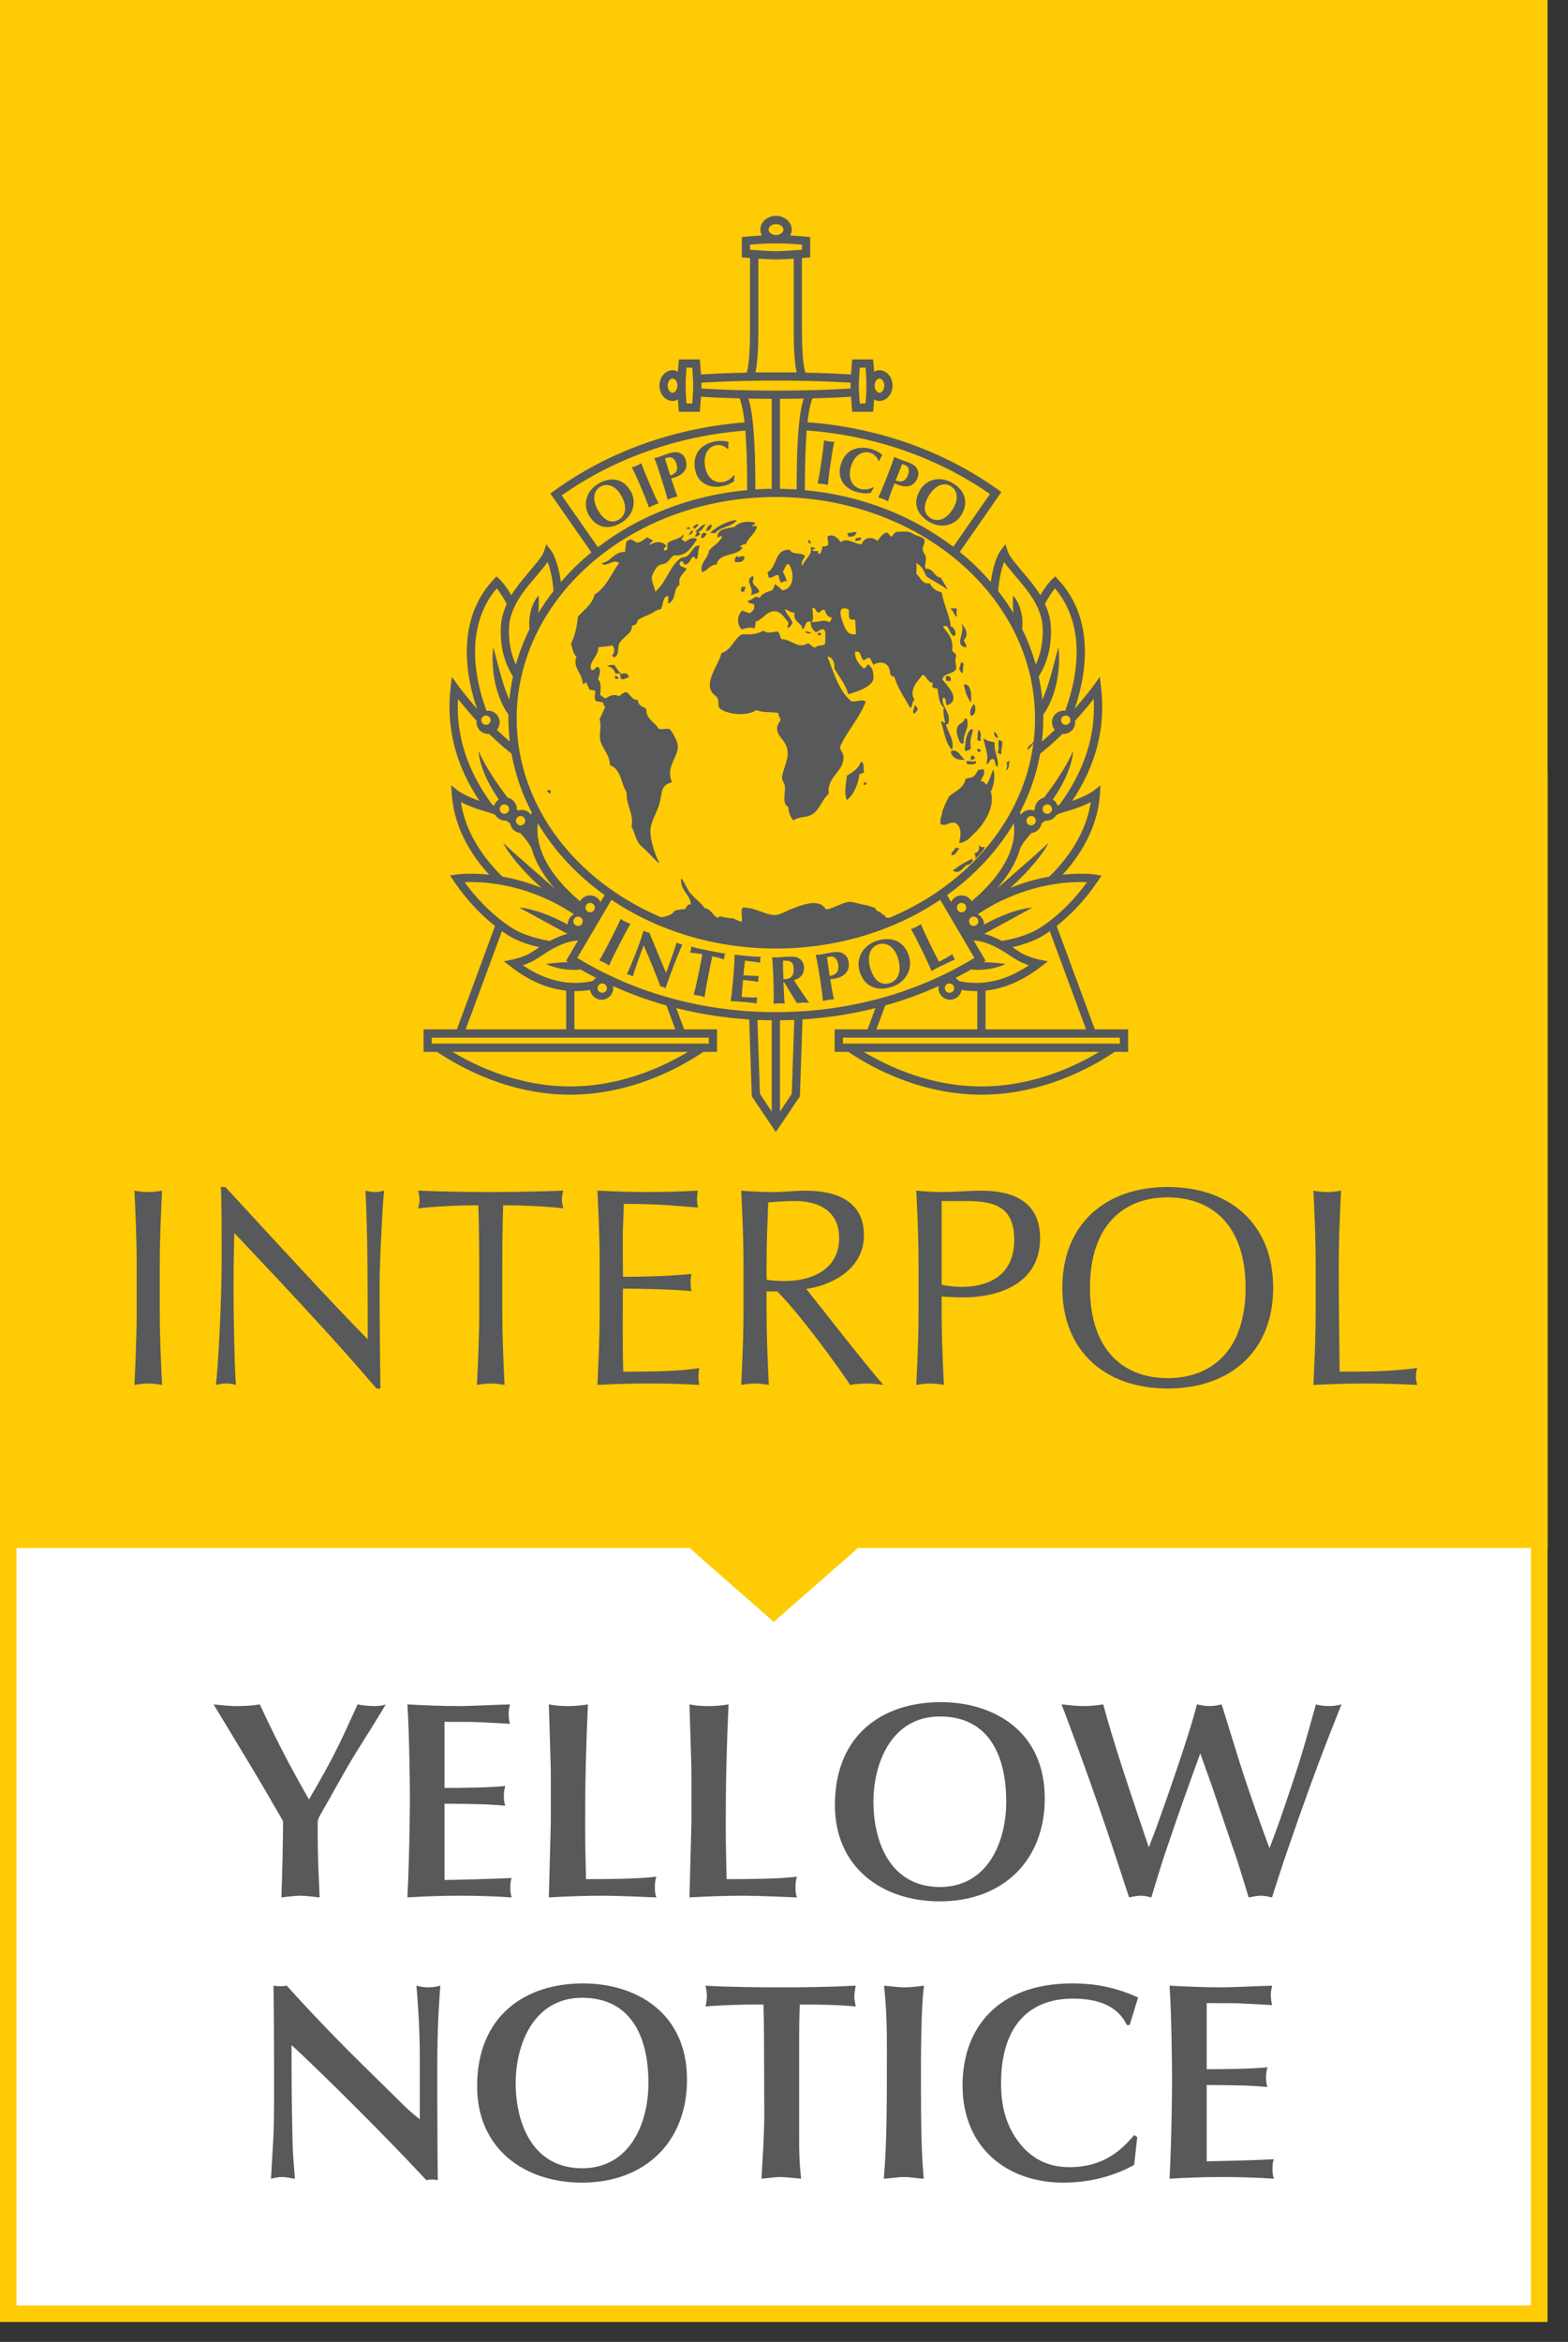 <?xml version="1.0" encoding="UTF-8" standalone="no"?>
<!DOCTYPE svg PUBLIC "-//W3C//DTD SVG 1.1//EN" "http://www.w3.org/Graphics/SVG/1.1/DTD/svg11.dtd">
<svg width="100%" height="100%" viewBox="0 0 73 109" version="1.1" xmlns="http://www.w3.org/2000/svg" xmlns:xlink="http://www.w3.org/1999/xlink" xml:space="preserve" xmlns:serif="http://www.serif.com/" style="fill-rule:evenodd;clip-rule:evenodd;stroke-linejoin:round;stroke-miterlimit:2;">
    <rect x="0" y="0" width="73" height="109" fill="#333333" stroke="none"/>
    <g transform="matrix(1,0,0,1,-109.773,0)">
        <g>
            <rect x="110.157" y="36.409" width="71.278" height="71.278" style="fill:white;"/>
            <path d="M110.157,36.409L109.773,36.409L109.773,108.073L181.821,108.073L181.821,36.025L109.773,36.025L109.773,36.409L110.157,36.409L110.157,36.793L181.434,36.793L181.434,36.409L181.05,36.409L181.05,107.686L181.434,107.686L181.434,107.302L110.157,107.302L110.157,107.686L110.54,107.686L110.54,36.409L110.157,36.409L110.157,36.793L110.157,36.409Z" style="fill:rgb(255,203,5);fill-rule:nonzero;"/>
            <g>
                <path d="M124.563,85.286C124.563,86.386 124.602,87.093 124.654,88.311C124.353,88.286 124.052,88.233 123.751,88.233C123.49,88.233 123.122,88.286 122.874,88.311C122.913,87.29 122.952,85.574 122.952,84.762L122.179,83.426C121.511,82.274 120.398,80.467 119.718,79.327C120.202,79.38 120.503,79.406 120.791,79.406C121.105,79.406 121.486,79.392 121.865,79.327C122.547,80.768 123.044,81.802 124.157,83.754C125.271,81.841 125.48,81.396 126.423,79.327C126.633,79.367 126.894,79.406 127.182,79.406C127.444,79.406 127.588,79.38 127.732,79.327C127.536,79.681 126.58,81.2 126.384,81.514C125.795,82.457 125.283,83.439 124.734,84.382C124.642,84.54 124.563,84.684 124.563,84.802L124.563,85.286Z" style="fill:rgb(88,89,91);fill-rule:nonzero;"/>
                <path d="M130.467,83.217C131.136,83.217 132.603,83.203 133.296,83.125C133.257,83.269 133.231,83.4 133.231,83.597C133.231,83.78 133.257,83.95 133.296,84.042C132.956,84.016 132.616,83.99 132.288,83.977C131.686,83.963 131.07,83.95 130.467,83.95L130.467,87.499C130.808,87.499 132.485,87.46 133.597,87.408C133.546,87.526 133.532,87.657 133.532,87.84C133.532,88.036 133.546,88.168 133.597,88.311C132.812,88.259 132.026,88.233 131.188,88.233C130.402,88.233 129.577,88.259 128.739,88.311C128.765,87.762 128.791,87.225 128.804,86.674C128.831,85.915 128.856,84.317 128.856,83.715C128.856,83.164 128.831,80.637 128.739,79.327C129.381,79.367 130.402,79.406 131.109,79.406C131.712,79.406 132.576,79.353 133.519,79.327C133.479,79.485 133.454,79.589 133.454,79.746C133.454,79.943 133.479,80.126 133.519,80.231L132.288,80.165C131.803,80.139 131.673,80.139 130.467,80.139L130.467,83.217Z" style="fill:rgb(88,89,91);fill-rule:nonzero;"/>
                <path d="M135.416,82.902C135.416,82.326 135.416,82.195 135.377,81.03C135.364,80.755 135.338,79.576 135.325,79.327C135.652,79.392 135.901,79.406 136.229,79.406C136.556,79.406 136.818,79.38 137.145,79.327C137.054,81.305 137.014,82.955 137.014,84.972C137.014,85.888 137.041,86.74 137.054,87.46L137.289,87.46C137.669,87.46 139.555,87.46 140.328,87.343C140.289,87.486 140.262,87.565 140.262,87.866C140.262,88.063 140.275,88.141 140.328,88.311C139.66,88.286 138.534,88.233 137.826,88.233C136.988,88.233 136.281,88.259 135.325,88.311C135.325,88.102 135.416,85.063 135.416,84.736L135.416,82.902Z" style="fill:rgb(88,89,91);fill-rule:nonzero;"/>
                <path d="M141.963,82.902C141.963,82.326 141.963,82.195 141.924,81.03C141.911,80.755 141.884,79.576 141.871,79.327C142.199,79.392 142.448,79.406 142.776,79.406C143.103,79.406 143.365,79.38 143.692,79.327C143.601,81.305 143.561,82.955 143.561,84.972C143.561,85.888 143.587,86.74 143.601,87.46L143.835,87.46C144.216,87.46 146.102,87.46 146.875,87.343C146.835,87.486 146.809,87.565 146.809,87.866C146.809,88.063 146.822,88.141 146.875,88.311C146.207,88.286 145.081,88.233 144.373,88.233C143.534,88.233 142.827,88.259 141.871,88.311C141.871,88.102 141.963,85.063 141.963,84.736L141.963,82.902Z" style="fill:rgb(88,89,91);fill-rule:nonzero;"/>
            </g>
            <g>
                <path d="M158.413,83.701C158.413,86.622 156.436,88.495 153.529,88.495C150.805,88.495 148.643,86.884 148.643,84.016C148.643,80.689 150.923,79.222 153.567,79.222C156.017,79.222 158.413,80.558 158.413,83.701ZM153.529,87.827C155.755,87.827 156.619,85.731 156.619,83.859C156.619,81.724 155.82,79.89 153.529,79.89C151.276,79.89 150.437,82.064 150.437,83.859C150.437,85.81 151.276,87.827 153.529,87.827Z" style="fill:rgb(88,89,91);fill-rule:nonzero;"/>
                <path d="M163.256,85.981L163.584,85.129C163.715,84.775 165.103,80.925 165.496,79.327C165.666,79.353 165.837,79.406 166.072,79.406C166.334,79.406 166.465,79.367 166.649,79.327C166.662,79.353 167.46,81.973 167.67,82.601C168.05,83.754 168.456,84.893 168.875,86.02C169.255,85.024 169.333,84.815 169.949,82.981C170.329,81.855 170.565,81.03 171.036,79.327C171.18,79.367 171.39,79.406 171.638,79.406C171.835,79.406 172.032,79.38 172.228,79.327C171.442,81.292 170.997,82.457 170.276,84.5C169.543,86.596 169.491,86.753 168.993,88.311C168.796,88.272 168.653,88.233 168.469,88.233C168.273,88.233 168.024,88.298 167.906,88.311C167.422,86.727 167.369,86.556 167.159,85.967C167.003,85.522 166.334,83.518 166.19,83.112C166.046,82.693 165.797,82.025 165.653,81.606L165.26,82.693C164.593,84.553 164.527,84.762 164.016,86.255C163.833,86.792 163.584,87.63 163.374,88.311C163.151,88.259 163.021,88.233 162.877,88.233C162.732,88.233 162.523,88.272 162.34,88.311L162.012,87.316C161.541,85.876 161.149,84.697 160.545,82.994C160.192,81.999 159.734,80.742 159.196,79.327C159.459,79.353 159.903,79.406 160.218,79.406C160.52,79.406 160.808,79.38 161.135,79.327C161.541,80.873 162.393,83.426 163.008,85.247L163.256,85.981Z" style="fill:rgb(88,89,91);fill-rule:nonzero;"/>
            </g>
            <g>
                <path d="M122.533,96.099C122.533,94.868 122.52,93.637 122.507,92.419C122.612,92.432 122.716,92.445 122.821,92.445C122.926,92.445 123.018,92.432 123.122,92.419C124.366,93.794 125.532,95.012 127.117,96.557L128.662,98.077C128.911,98.312 129.029,98.404 129.317,98.64L129.317,95.732C129.317,94.619 129.252,93.493 129.161,92.419C129.317,92.458 129.487,92.497 129.723,92.497C129.959,92.497 130.116,92.458 130.273,92.419C130.155,94.003 130.129,94.934 130.129,96.846C130.129,97.605 130.142,99.491 130.142,100.172C130.142,100.46 130.155,101.141 130.155,101.469C130.064,101.456 129.972,101.442 129.893,101.442C129.801,101.442 129.71,101.456 129.618,101.469C127.955,99.661 124.734,96.452 123.345,95.182C123.345,96.964 123.358,97.919 123.385,99.308C123.397,100.068 123.41,100.198 123.503,101.403C123.358,101.39 123.096,101.325 122.913,101.325C122.716,101.325 122.547,101.364 122.389,101.403L122.494,99.583C122.52,99.229 122.533,98.247 122.533,97.88L122.533,96.099Z" style="fill:rgb(88,89,91);fill-rule:nonzero;"/>
                <path d="M141.757,96.793C141.757,99.714 139.779,101.586 136.872,101.586C134.148,101.586 131.986,99.976 131.986,97.107C131.986,93.781 134.266,92.314 136.91,92.314C139.36,92.314 141.757,93.65 141.757,96.793ZM136.872,100.918C139.098,100.918 139.962,98.823 139.962,96.95C139.962,94.816 139.164,92.982 136.872,92.982C134.619,92.982 133.781,95.156 133.781,96.95C133.781,98.902 134.619,100.918 136.872,100.918Z" style="fill:rgb(88,89,91);fill-rule:nonzero;"/>
            </g>
            <g>
                <path d="M146.979,99.609C146.979,100.604 147.032,101.036 147.071,101.403C146.691,101.364 146.272,101.325 146.115,101.325C145.892,101.325 145.696,101.351 145.224,101.403C145.277,100.408 145.355,99.399 145.355,98.404L145.342,94.75C145.342,94.265 145.329,93.807 145.316,93.296L144.66,93.296C144.544,93.296 143.286,93.322 142.618,93.388C142.658,93.231 142.683,93.06 142.683,92.903C142.683,92.746 142.658,92.576 142.618,92.419C143.652,92.484 145.106,92.497 146.115,92.497C147.201,92.497 148.354,92.484 149.611,92.419C149.573,92.641 149.546,92.812 149.546,92.917C149.546,93.06 149.573,93.178 149.611,93.388C148.839,93.309 147.91,93.296 147.005,93.296C146.992,93.768 146.979,94.265 146.979,94.763L146.979,99.609Z" style="fill:rgb(88,89,91);fill-rule:nonzero;"/>
                <path d="M150.933,92.419C151.182,92.445 151.666,92.497 151.862,92.497C152.151,92.497 152.478,92.458 152.792,92.419C152.649,93.388 152.649,95.654 152.649,96.976C152.649,98.928 152.674,100.342 152.78,101.403C152.478,101.39 152.163,101.325 151.862,101.325C151.574,101.325 151.207,101.39 150.919,101.403C151.064,99.845 151.064,97.684 151.064,95.444C151.064,94.619 151.064,93.689 150.933,92.419Z" style="fill:rgb(88,89,91);fill-rule:nonzero;"/>
                <path d="M162.365,94.252L162.235,94.252C162.077,93.938 161.618,93.021 159.732,93.021C157.545,93.021 156.38,94.462 156.38,96.937C156.38,97.395 156.38,98.613 157.179,99.674C157.65,100.29 158.358,100.866 159.549,100.866C161.161,100.866 161.986,100.068 162.575,99.373L162.719,99.465L162.575,100.761C161.58,101.312 160.454,101.586 159.261,101.586C156.707,101.586 154.586,100.002 154.586,97.055C154.586,94.423 156.197,92.314 159.694,92.314C160.768,92.314 161.711,92.497 162.759,92.969L162.365,94.252Z" style="fill:rgb(88,89,91);fill-rule:nonzero;"/>
                <path d="M165.952,96.308C166.62,96.308 168.087,96.296 168.78,96.217C168.741,96.361 168.715,96.492 168.715,96.688C168.715,96.871 168.741,97.042 168.78,97.134C168.44,97.107 168.1,97.081 167.772,97.068C167.17,97.055 166.554,97.042 165.952,97.042L165.952,100.591C166.292,100.591 167.969,100.552 169.082,100.499C169.03,100.617 169.016,100.748 169.016,100.932C169.016,101.128 169.03,101.259 169.082,101.403C168.296,101.351 167.51,101.325 166.672,101.325C165.886,101.325 165.062,101.351 164.223,101.403C164.249,100.853 164.275,100.316 164.288,99.766C164.315,99.007 164.34,97.409 164.34,96.806C164.34,96.256 164.315,93.728 164.223,92.419C164.865,92.458 165.886,92.497 166.593,92.497C167.196,92.497 168.06,92.445 169.003,92.419C168.964,92.576 168.938,92.681 168.938,92.838C168.938,93.035 168.964,93.218 169.003,93.322L167.772,93.257C167.287,93.231 167.157,93.231 165.952,93.231L165.952,96.308Z" style="fill:rgb(88,89,91);fill-rule:nonzero;"/>
            </g>
            <path d="M181.821,72.048L181.821,0L109.773,0L109.773,72.048L141.875,72.048L145.797,75.487L149.719,72.048L181.821,72.048Z" style="fill:rgb(255,203,5);fill-rule:nonzero;"/>
            <g>
                <path d="M161.91,48.573L149.015,48.573L149.015,48.294L161.91,48.294L161.91,48.573ZM155.468,50.566L155.465,50.566C153.13,50.566 151.176,49.673 149.982,48.957L160.949,48.957C159.757,49.673 157.803,50.566 155.468,50.566M145.892,47.108C142.55,47.108 139.359,46.235 136.648,44.585L138.241,41.88C140.352,43.3 143.011,44.147 145.892,44.147C148.776,44.147 151.435,43.3 153.546,41.88L155.138,44.585C152.428,46.235 149.234,47.108 145.892,47.108M146.634,50.908L146.085,51.738L146.085,47.489C146.307,47.486 146.529,47.48 146.751,47.472L146.634,50.908ZM145.701,51.738L145.153,50.908L145.036,47.472C145.258,47.48 145.48,47.486 145.701,47.489L145.701,51.738ZM142.772,48.573L129.877,48.573L129.877,48.294L142.772,48.294L142.772,48.573ZM136.321,50.566C133.984,50.566 132.03,49.673 130.838,48.957L141.805,48.957C140.61,49.673 138.656,50.566 136.321,50.566M133.142,43.339L133.344,43.479C133.742,43.74 134.259,43.945 134.882,44.087L134.723,44.193C134.589,44.281 134.476,44.355 134.399,44.395C134.026,44.579 133.648,44.659 133.642,44.659L133.23,44.742L133.563,44.998C134.51,45.734 135.386,46.027 136.131,46.107L136.131,47.91L131.452,47.91L133.142,43.339ZM131.404,41.058C131.944,41.033 133.107,41.058 134.481,41.545C135.329,41.846 135.997,42.219 136.492,42.552C136.319,42.643 136.199,42.822 136.199,43.032L136.105,42.981C135.77,42.799 135.42,42.64 135.061,42.506C134.7,42.378 134.325,42.273 133.941,42.236L134.936,42.782L135.923,43.319L136.193,43.462C135.895,43.538 135.616,43.661 135.369,43.797C134.606,43.664 133.995,43.447 133.554,43.157C132.547,42.492 131.822,41.636 131.404,41.058M131.23,37.33C131.458,37.446 131.793,37.597 132.246,37.725C132.453,37.785 132.644,37.847 132.826,37.921C132.917,38.086 133.093,38.197 133.295,38.197L133.341,38.194L133.523,38.325C133.563,38.561 133.756,38.746 133.998,38.772C134.114,38.9 134.234,39.042 134.356,39.207C134.41,39.292 134.464,39.38 134.518,39.471C134.706,40.171 135.121,40.811 135.613,41.366C135.525,41.289 135.437,41.212 135.349,41.135L134.271,40.194C133.91,39.878 133.551,39.562 133.196,39.232C133.426,39.662 133.736,40.043 134.057,40.407C134.348,40.731 134.658,41.036 134.982,41.323C134.862,41.277 134.737,41.229 134.609,41.184C134.089,40.999 133.602,40.876 133.162,40.8C132.379,40.034 131.458,38.843 131.23,37.33M133.474,37.657C133.474,37.779 133.375,37.876 133.255,37.876C133.136,37.876 133.036,37.779 133.036,37.657C133.036,37.537 133.136,37.438 133.255,37.438C133.375,37.438 133.474,37.537 133.474,37.657M134.225,38.197C134.225,38.319 134.129,38.416 134.009,38.416C133.89,38.416 133.79,38.319 133.79,38.197C133.79,38.078 133.89,37.981 134.009,37.981C134.129,37.981 134.225,38.078 134.225,38.197M134.404,38.644L134.404,38.652L134.399,38.647L134.404,38.644ZM131.094,32.526C131.299,32.788 131.6,33.149 131.961,33.547L131.956,33.618C131.956,33.917 132.197,34.158 132.499,34.158L132.547,34.156C132.869,34.474 133.221,34.79 133.588,35.077C133.759,36.036 134.077,36.951 134.527,37.81L134.495,37.924C134.399,37.785 134.237,37.694 134.055,37.694L133.878,37.722L133.836,37.668L133.836,37.657C133.836,37.398 133.654,37.182 133.409,37.128C133.173,36.818 132.945,36.502 132.732,36.175C132.479,35.785 132.24,35.387 132.052,34.949C132.067,35.188 132.123,35.424 132.197,35.654C132.271,35.885 132.365,36.11 132.47,36.326C132.624,36.633 132.8,36.926 132.997,37.21C132.897,37.276 132.817,37.375 132.78,37.495L132.695,37.463C131.532,35.879 131.003,34.258 131.094,32.526M132.615,33.521C132.615,33.641 132.519,33.737 132.399,33.737C132.277,33.737 132.18,33.641 132.18,33.521C132.18,33.399 132.277,33.302 132.399,33.302C132.519,33.302 132.615,33.399 132.615,33.521M132.9,27.384C133.011,27.52 133.179,27.756 133.366,28.109C133.213,28.442 133.102,28.809 133.09,29.201C133.059,30.077 133.227,30.785 133.654,31.488C133.577,31.843 133.52,32.204 133.486,32.569L133.406,32.378C133.264,32.022 133.15,31.653 133.045,31.277C132.94,30.899 132.849,30.515 132.738,30.128C132.689,30.529 132.698,30.933 132.749,31.337C132.8,31.738 132.897,32.136 133.048,32.52C133.153,32.782 133.284,33.035 133.446,33.268L133.443,33.447C133.443,33.806 133.466,34.161 133.506,34.514C133.298,34.338 133.099,34.156 132.908,33.968C132.988,33.874 133.036,33.752 133.036,33.618C133.036,33.319 132.795,33.078 132.499,33.078L132.425,33.083C131.995,31.943 131.279,29.295 132.9,27.384M133.472,29.212C133.506,28.26 134.205,27.446 134.578,27.008L134.72,26.84C134.783,26.764 134.845,26.687 134.911,26.61C135.042,26.454 135.167,26.303 135.269,26.155C135.369,26.411 135.488,26.846 135.545,27.506C135.286,27.836 135.05,28.18 134.834,28.536C134.842,28.447 134.848,28.356 134.854,28.265C134.86,28.092 134.862,27.916 134.851,27.722C134.714,27.861 134.626,28.032 134.558,28.206C134.493,28.379 134.45,28.558 134.43,28.737C134.407,28.919 134.404,29.099 134.427,29.281C134.166,29.81 133.952,30.364 133.79,30.933C133.548,30.407 133.449,29.861 133.472,29.212M136.466,42.879C136.466,42.759 136.566,42.662 136.685,42.662C136.805,42.662 136.904,42.759 136.904,42.879C136.904,43.001 136.805,43.098 136.685,43.098C136.566,43.098 136.466,43.001 136.466,42.879M137.593,45.993C137.593,45.871 137.692,45.774 137.812,45.774C137.931,45.774 138.028,45.871 138.028,45.993C138.028,46.112 137.931,46.209 137.812,46.209C137.692,46.209 137.593,46.112 137.593,45.993M137.78,46.531C138.079,46.531 138.321,46.289 138.321,45.993L138.309,45.893C139.112,46.255 139.945,46.559 140.801,46.798L141.213,47.91L136.515,47.91L136.515,46.127L136.56,46.13C136.808,46.13 137.038,46.107 137.246,46.073C137.286,46.331 137.51,46.531 137.78,46.531M136.228,44.779L135.952,44.793C135.707,44.81 135.462,44.824 135.204,44.867C135.437,44.983 135.684,45.052 135.935,45.094C136.188,45.137 136.444,45.151 136.7,45.134L136.782,45.111C137.027,45.254 137.277,45.387 137.527,45.515L137.351,45.663C136.572,45.828 135.445,45.831 134.114,44.926C134.251,44.878 134.41,44.818 134.572,44.736C134.669,44.688 134.786,44.611 134.933,44.514C135.366,44.227 135.994,43.814 136.683,43.772L136.128,44.716L136.228,44.779ZM137.465,42.242C137.465,42.361 137.368,42.461 137.246,42.461C137.126,42.461 137.03,42.361 137.03,42.242C137.03,42.122 137.126,42.023 137.246,42.023C137.368,42.023 137.465,42.122 137.465,42.242M137.246,41.676C137.047,41.676 136.87,41.786 136.776,41.949C136.028,41.314 135.184,40.407 134.896,39.363L134.896,39.358C134.803,39.025 134.768,38.678 134.814,38.322C135.582,39.608 136.646,40.743 137.923,41.661L137.732,41.983C137.647,41.801 137.462,41.676 137.246,41.676M145.892,23.132C152.547,23.132 157.96,27.759 157.96,33.447C157.96,33.803 157.937,34.158 157.897,34.505C157.837,34.653 157.542,34.724 157.638,34.921C157.692,34.81 157.837,34.69 157.886,34.585C157.428,38.146 154.84,41.166 151.239,42.694L151.185,42.717C151.103,42.725 150.977,42.714 150.983,42.626L150.832,42.54C150.778,42.409 150.545,42.435 150.528,42.267C150.229,42.168 150.252,42.156 149.982,42.108C149.76,42.068 149.584,41.997 149.356,41.974C149.12,41.951 148.577,42.27 148.295,42.318C148.193,42.335 148.207,42.284 148.133,42.207C147.809,41.869 147.178,42.074 146.498,42.358C146.316,42.435 146.06,42.591 145.841,42.589C145.36,42.58 145.042,42.267 144.402,42.239C144.205,42.227 144.365,42.714 144.296,42.913C144.197,42.876 143.91,42.748 143.91,42.748C143.91,42.748 143.62,42.722 143.506,42.699C143.378,42.671 143.287,42.634 143.267,42.66C143.085,42.876 142.923,42.29 142.584,42.27C142.431,42.051 142.141,41.823 141.907,41.57C141.777,41.428 141.486,40.731 141.478,40.93C141.452,41.459 141.959,41.701 141.93,42.108L141.828,42.088C141.825,42.139 141.683,42.182 141.708,42.301C141.552,42.33 141.205,42.335 141.154,42.424C141.057,42.589 140.767,42.662 140.554,42.694C136.572,41.007 133.827,37.497 133.827,33.447C133.827,27.759 139.24,23.132 145.892,23.132M135.926,23.058C138.372,21.331 141.319,20.29 144.473,20.04C144.521,20.632 144.558,21.442 144.558,22.557L144.558,22.81C141.905,23.055 139.498,24.019 137.61,25.47L135.926,23.058ZM144.615,18.552C144.948,18.558 145.309,18.564 145.701,18.564L145.701,22.75C145.445,22.753 145.192,22.762 144.939,22.779L144.939,22.557C144.939,20.555 144.828,19.181 144.615,18.552M147.189,18.552C146.976,19.181 146.862,20.555 146.862,22.557L146.862,22.779C146.606,22.765 146.347,22.753 146.085,22.75L146.085,18.564C146.484,18.564 146.853,18.558 147.189,18.552M142.431,18.08L142.431,17.813C142.82,17.787 143.844,17.728 145.318,17.716L146.486,17.716C147.96,17.728 148.981,17.787 149.373,17.813L149.373,18.08C148.941,18.109 147.727,18.18 145.901,18.18C144.077,18.18 142.863,18.109 142.431,18.08M146.865,17.332L146.486,17.332C146.111,17.33 145.693,17.33 145.318,17.332L144.939,17.332C145.013,17.022 145.079,16.445 145.079,15.353L145.079,12.039C145.363,12.059 145.687,12.076 145.901,12.076C146.114,12.076 146.441,12.059 146.725,12.039L146.725,15.353C146.725,16.445 146.791,17.022 146.865,17.332M144.692,11.624L144.692,11.385C144.956,11.362 145.468,11.325 145.901,11.325C146.336,11.325 146.848,11.362 147.109,11.385L147.109,11.624C146.814,11.647 146.216,11.692 145.901,11.692C145.588,11.692 144.988,11.647 144.692,11.624M145.901,10.43C146.088,10.43 146.248,10.546 146.248,10.686C146.248,10.822 146.088,10.942 145.901,10.942C145.716,10.942 145.556,10.822 145.556,10.686C145.556,10.546 145.716,10.43 145.901,10.43M155.861,22.995L154.154,25.45C152.271,24.013 149.882,23.058 147.246,22.813L147.246,22.557C147.246,21.439 147.283,20.626 147.331,20.034C150.471,20.27 153.412,21.291 155.861,22.995M156.518,26.155C156.62,26.303 156.745,26.454 156.876,26.61C156.942,26.687 157.004,26.764 157.067,26.84L157.209,27.008C157.582,27.446 158.281,28.26 158.315,29.212C158.338,29.861 158.239,30.404 157.994,30.93C157.835,30.361 157.621,29.81 157.36,29.281C157.382,29.099 157.38,28.919 157.36,28.737C157.337,28.558 157.294,28.379 157.229,28.206C157.161,28.032 157.072,27.861 156.936,27.722C156.925,27.916 156.927,28.092 156.933,28.265C156.939,28.356 156.944,28.447 156.953,28.536C156.737,28.18 156.501,27.836 156.242,27.506C156.299,26.846 156.421,26.411 156.518,26.155M158.887,27.384C160.508,29.295 159.791,31.943 159.362,33.083L159.291,33.078C158.992,33.078 158.75,33.319 158.75,33.618C158.75,33.752 158.799,33.874 158.878,33.968C158.688,34.156 158.489,34.338 158.281,34.514C158.321,34.161 158.344,33.806 158.344,33.447L158.341,33.268C158.503,33.035 158.634,32.782 158.739,32.52C158.89,32.136 158.987,31.738 159.038,31.337C159.089,30.933 159.097,30.529 159.049,30.128C158.938,30.515 158.847,30.899 158.742,31.277C158.637,31.653 158.523,32.022 158.381,32.378L158.301,32.569C158.267,32.204 158.21,31.843 158.133,31.488C158.56,30.785 158.728,30.077 158.699,29.201C158.685,28.809 158.574,28.442 158.421,28.109C158.608,27.756 158.776,27.52 158.887,27.384M159.171,33.521C159.171,33.399 159.268,33.302 159.39,33.302C159.51,33.302 159.607,33.399 159.607,33.521C159.607,33.641 159.51,33.737 159.39,33.737C159.268,33.737 159.171,33.641 159.171,33.521M159.826,33.547C160.187,33.149 160.488,32.788 160.693,32.526C160.784,34.258 160.255,35.879 159.092,37.463L159.006,37.495C158.969,37.375 158.893,37.276 158.79,37.21C158.987,36.926 159.163,36.633 159.316,36.326C159.422,36.11 159.516,35.885 159.59,35.654C159.663,35.424 159.72,35.188 159.735,34.949C159.547,35.387 159.308,35.785 159.055,36.175C158.842,36.502 158.614,36.818 158.378,37.128C158.133,37.182 157.951,37.398 157.951,37.657L157.951,37.668L157.909,37.722L157.735,37.694C157.55,37.694 157.388,37.785 157.291,37.924L157.26,37.81C157.71,36.951 158.028,36.036 158.199,35.077C158.566,34.79 158.918,34.474 159.24,34.156L159.291,34.158C159.59,34.158 159.831,33.917 159.831,33.618L159.826,33.547ZM158.312,37.657C158.312,37.537 158.412,37.438 158.531,37.438C158.651,37.438 158.75,37.537 158.75,37.657C158.75,37.779 158.651,37.876 158.531,37.876C158.412,37.876 158.312,37.779 158.312,37.657M157.562,38.197C157.562,38.078 157.658,37.981 157.778,37.981C157.9,37.981 157.997,38.078 157.997,38.197C157.997,38.319 157.9,38.416 157.778,38.416C157.658,38.416 157.562,38.319 157.562,38.197M157.382,38.644L157.388,38.647L157.382,38.652L157.382,38.644ZM160.557,37.33C160.329,38.843 159.407,40.034 158.625,40.8C158.184,40.876 157.698,40.999 157.178,41.184C157.05,41.229 156.925,41.277 156.805,41.323C157.129,41.036 157.439,40.731 157.729,40.407C158.051,40.043 158.361,39.662 158.591,39.232C158.236,39.562 157.877,39.878 157.516,40.194L156.441,41.135C156.35,41.212 156.262,41.289 156.174,41.366C156.666,40.811 157.081,40.171 157.272,39.471C157.323,39.38 157.377,39.292 157.431,39.207C157.553,39.042 157.673,38.9 157.789,38.772C158.031,38.746 158.224,38.561 158.264,38.325L158.446,38.194L158.492,38.197C158.694,38.197 158.87,38.086 158.961,37.921C159.143,37.847 159.334,37.785 159.541,37.725C159.993,37.597 160.329,37.446 160.557,37.33M160.383,41.058C159.965,41.636 159.243,42.492 158.233,43.157C157.792,43.447 157.181,43.664 156.418,43.797C156.171,43.661 155.892,43.538 155.593,43.462L155.864,43.319L156.851,42.782L157.846,42.236C157.462,42.273 157.087,42.378 156.725,42.506C156.367,42.64 156.017,42.799 155.682,42.981L155.588,43.032C155.588,42.822 155.468,42.643 155.295,42.552C155.79,42.219 156.458,41.846 157.306,41.545C158.679,41.058 159.843,41.033 160.383,41.058M155.101,42.662C155.221,42.662 155.32,42.759 155.32,42.879C155.32,43.001 155.221,43.098 155.101,43.098C154.982,43.098 154.885,43.001 154.885,42.879C154.885,42.759 154.982,42.662 155.101,42.662M154.757,42.242C154.757,42.361 154.661,42.461 154.541,42.461C154.422,42.461 154.322,42.361 154.322,42.242C154.322,42.122 154.422,42.023 154.541,42.023C154.661,42.023 154.757,42.122 154.757,42.242M154.541,41.676C154.325,41.676 154.14,41.801 154.055,41.983L153.864,41.661C155.144,40.743 156.205,39.608 156.973,38.322C157.018,38.678 156.984,39.025 156.893,39.358L156.89,39.363C156.603,40.407 155.758,41.314 155.01,41.949C154.917,41.786 154.74,41.676 154.541,41.676M154.436,45.663L154.26,45.515C154.51,45.384 154.76,45.254 155.005,45.111L155.087,45.134C155.343,45.151 155.599,45.137 155.852,45.094C156.103,45.052 156.35,44.983 156.583,44.867C156.324,44.824 156.08,44.81 155.835,44.793L155.559,44.779L155.659,44.716L155.104,43.772C155.793,43.814 156.421,44.227 156.853,44.514C157.001,44.611 157.118,44.688 157.217,44.736C157.377,44.818 157.536,44.878 157.673,44.926C156.342,45.831 155.215,45.828 154.436,45.663M153.759,45.993C153.759,45.871 153.856,45.774 153.975,45.774C154.095,45.774 154.194,45.871 154.194,45.993C154.194,46.112 154.095,46.209 153.975,46.209C153.856,46.209 153.759,46.112 153.759,45.993M154.006,46.531C154.277,46.531 154.501,46.331 154.541,46.073C154.749,46.107 154.979,46.13 155.227,46.13L155.272,46.127L155.272,47.91L150.573,47.91L150.986,46.798C151.842,46.559 152.675,46.255 153.477,45.893L153.466,45.993C153.466,46.289 153.708,46.531 154.006,46.531M160.335,47.91L155.656,47.91L155.656,46.107C156.401,46.027 157.277,45.734 158.224,44.998L158.557,44.742L158.145,44.659C158.139,44.659 157.761,44.579 157.388,44.395C157.311,44.355 157.198,44.281 157.064,44.193L156.905,44.087C157.527,43.945 158.045,43.74 158.443,43.479L158.645,43.339L160.335,47.91ZM142.001,18.78L141.734,18.78C141.717,18.581 141.694,18.24 141.694,17.947C141.694,17.657 141.717,17.312 141.734,17.111L142.001,17.111C142.018,17.338 142.047,17.733 142.047,17.947C142.047,18.16 142.018,18.555 142.001,18.78M141.083,18.277C140.96,18.277 140.858,18.126 140.858,17.947C140.858,17.768 140.96,17.62 141.083,17.62C141.208,17.62 141.31,17.768 141.31,17.947C141.31,18.126 141.208,18.277 141.083,18.277M149.803,17.111L150.07,17.111C150.087,17.312 150.11,17.657 150.11,17.947C150.11,18.237 150.087,18.581 150.07,18.78L149.803,18.78C149.786,18.555 149.757,18.16 149.757,17.947C149.757,17.733 149.786,17.338 149.803,17.111M150.719,17.62C150.841,17.62 150.943,17.768 150.943,17.947C150.943,18.126 150.841,18.277 150.719,18.277C150.596,18.277 150.494,18.126 150.494,17.947C150.494,17.768 150.596,17.62 150.719,17.62M160.744,47.91L158.967,43.098C159.917,42.35 160.565,41.488 160.889,41.001L161.057,40.748L160.758,40.703C160.719,40.697 160.138,40.618 159.243,40.711C160.292,39.562 160.892,38.28 160.98,36.977L161.009,36.553L160.673,36.812C160.67,36.815 160.346,37.057 159.692,37.276C160.812,35.592 161.253,33.857 161.034,31.991L160.977,31.502L160.687,31.903C160.682,31.912 160.338,32.384 159.803,32.992C160.269,31.647 160.867,28.925 159.029,26.966L158.901,26.826L158.759,26.954C158.748,26.966 158.506,27.19 158.207,27.705C157.963,27.301 157.684,26.971 157.499,26.758L157.368,26.601C157.303,26.522 157.237,26.442 157.172,26.363C156.961,26.112 156.762,25.873 156.694,25.674L156.58,25.333L156.361,25.62C156.344,25.64 156.043,26.047 155.901,27.091C155.468,26.587 154.985,26.118 154.456,25.689L156.393,22.901L156.239,22.79C153.705,20.981 150.642,19.901 147.368,19.653C147.451,18.914 147.553,18.638 147.601,18.541C148.494,18.518 149.106,18.484 149.393,18.464C149.41,18.729 149.433,18.973 149.433,18.991L149.45,19.167L150.42,19.167L150.437,18.993C150.44,18.979 150.454,18.817 150.468,18.595C150.545,18.638 150.63,18.661 150.719,18.661C151.054,18.661 151.327,18.339 151.327,17.947C151.327,17.554 151.054,17.233 150.719,17.233C150.63,17.233 150.545,17.258 150.468,17.298C150.454,17.076 150.44,16.914 150.437,16.9L150.42,16.727L149.447,16.727L149.433,16.903C149.433,16.92 149.41,17.165 149.393,17.429C149.069,17.409 148.327,17.366 147.269,17.344C147.22,17.21 147.109,16.752 147.109,15.353L147.109,12.011C147.229,12.002 147.308,11.994 147.32,11.994L147.493,11.98L147.493,11.035L147.32,11.018C147.3,11.015 146.964,10.984 146.56,10.961C146.606,10.876 146.632,10.782 146.632,10.686C146.632,10.333 146.304,10.046 145.901,10.046C145.5,10.046 145.172,10.333 145.172,10.686C145.172,10.782 145.198,10.876 145.244,10.961C144.837,10.984 144.504,11.015 144.481,11.018L144.308,11.035L144.308,11.98L144.484,11.994C144.496,11.994 144.575,12.002 144.692,12.011L144.692,15.353C144.692,16.752 144.584,17.21 144.535,17.344C143.477,17.366 142.735,17.409 142.408,17.429C142.391,17.165 142.371,16.92 142.368,16.903L142.354,16.727L141.381,16.727L141.364,16.9C141.364,16.914 141.347,17.076 141.333,17.298C141.256,17.258 141.174,17.233 141.083,17.233C140.747,17.233 140.474,17.554 140.474,17.947C140.474,18.339 140.747,18.661 141.083,18.661C141.174,18.661 141.256,18.638 141.333,18.595C141.347,18.817 141.364,18.979 141.364,18.993L141.381,19.167L142.354,19.167L142.368,18.991C142.371,18.973 142.391,18.729 142.408,18.464C142.695,18.484 143.31,18.518 144.203,18.541C144.248,18.638 144.353,18.917 144.436,19.659C141.148,19.921 138.079,21.024 135.548,22.859L135.394,22.967L137.305,25.708C136.788,26.132 136.313,26.596 135.886,27.091C135.744,26.047 135.443,25.64 135.426,25.62L135.206,25.333L135.093,25.674C135.024,25.873 134.825,26.112 134.615,26.363C134.55,26.442 134.484,26.522 134.419,26.601L134.288,26.758C134.103,26.971 133.824,27.301 133.58,27.705C133.281,27.19 133.039,26.966 133.028,26.954L132.889,26.826L132.758,26.966C130.92,28.925 131.518,31.647 131.984,32.992C131.449,32.384 131.105,31.912 131.099,31.903L130.809,31.502L130.753,31.991C130.536,33.857 130.974,35.592 132.095,37.276C131.441,37.057 131.117,36.815 131.114,36.812L130.778,36.553L130.807,36.977C130.898,38.28 131.495,39.562 132.544,40.711C131.648,40.618 131.068,40.697 131.028,40.703L130.73,40.748L130.898,41.001C131.222,41.488 131.87,42.35 132.82,43.098L131.043,47.91L129.493,47.91L129.493,48.957L130.121,48.957C131.25,49.716 133.517,50.95 136.321,50.95C139.123,50.948 141.39,49.719 142.519,48.957L143.156,48.957L143.156,47.91L141.623,47.91L141.256,46.92C142.357,47.196 143.492,47.375 144.652,47.449L144.774,51.027L145.892,52.688L147.013,51.027L147.135,47.449C148.295,47.375 149.433,47.196 150.531,46.92L150.164,47.91L148.631,47.91L148.631,48.957L149.268,48.957C150.397,49.719 152.664,50.948 155.465,50.95L155.468,50.95C158.27,50.95 160.539,49.716 161.669,48.957L162.294,48.957L162.294,47.91L160.744,47.91ZM155.619,39.417C155.579,39.414 155.539,39.449 155.44,39.417L155.346,39.318L155.357,39.508C155.32,39.619 155.283,39.682 155.138,39.716C155.198,39.821 155.198,39.921 155.17,39.986C155.423,39.747 155.619,39.505 155.619,39.417M141.191,25.526C141.35,25.561 141.6,25.504 141.66,25.433C141.6,25.504 141.35,25.561 141.191,25.526M136.614,30.558C136.407,31.061 136.893,31.331 136.904,31.821C137.03,31.869 136.967,31.732 137.067,31.758C137.101,31.875 137.18,31.946 137.197,32.082C137.271,32.136 137.445,32.094 137.49,32.179C137.485,32.35 137.433,32.446 137.49,32.6C137.573,32.668 137.738,32.654 137.849,32.697C137.854,32.799 137.917,32.844 137.945,32.924C137.843,33.095 137.783,33.305 137.684,33.476C137.792,33.755 137.658,34.144 137.718,34.449C137.783,34.798 138.17,35.123 138.17,35.617C138.693,35.78 138.676,36.476 138.949,36.883C138.918,37.523 139.294,37.85 139.177,38.473C139.345,38.783 139.376,39.184 139.663,39.414C139.962,39.651 140.551,40.37 140.443,40.097C140.374,40.015 140.033,39.178 140.053,38.635C140.067,38.305 140.278,37.947 140.411,37.597C140.65,36.971 140.457,36.616 140.972,36.431L141.06,36.397L141.034,36.34C140.755,35.66 141.43,35.145 141.319,34.645C141.256,34.355 141.023,34.005 140.957,33.945C140.895,33.888 140.713,33.954 140.443,33.931C140.266,33.598 139.854,33.501 139.86,32.989C139.695,32.884 139.467,32.842 139.47,32.569C139.203,32.62 139.137,32.304 138.918,32.21C138.779,32.247 138.691,32.33 138.594,32.406C138.372,32.29 138.167,32.372 137.977,32.503C137.86,32.48 137.8,32.398 137.718,32.341C137.721,32.042 137.798,31.812 137.618,31.627C137.667,31.394 137.792,31.189 137.618,31.044C137.445,31.018 137.513,31.24 137.294,31.172C137.158,30.799 137.661,30.538 137.618,30.134C137.823,30.088 138.085,30.1 138.267,30.037C138.4,30.108 138.4,30.418 138.267,30.492C138.295,30.538 138.318,30.595 138.398,30.589C138.614,30.433 138.514,30.185 138.594,29.972C138.674,29.756 138.992,29.594 139.146,29.355C139.188,29.286 139.171,29.181 139.208,29.127C139.234,29.099 139.342,29.102 139.404,29.03L139.47,28.868C139.621,28.737 139.922,28.649 140.118,28.544C140.249,28.473 140.332,28.385 140.539,28.351C140.67,28.154 140.593,27.753 140.898,27.733C140.861,27.887 140.906,27.933 140.864,28.089C141.284,27.972 141.077,27.423 141.415,27.213C141.324,26.835 141.603,26.71 141.74,26.468C141.634,26.382 141.302,26.377 141.449,26.144C141.629,26.081 141.563,26.266 141.674,26.274C141.893,26.252 141.893,26.013 142.032,25.916C142.146,25.899 142.112,26.033 142.226,26.013C142.286,25.822 142.271,25.561 142.357,25.396C141.964,25.342 141.981,25.973 141.512,25.947C140.94,26.317 140.804,27.119 140.28,27.54C140.241,27.313 140.098,27.031 140.118,26.857C140.13,26.749 140.303,26.431 140.411,26.337C140.497,26.263 140.667,26.272 140.767,26.209C140.955,26.092 141.003,25.913 141.156,25.851C141.748,25.896 141.941,25.487 142.226,25.105C142.03,24.946 141.819,25.131 141.643,25.236C141.666,25.148 141.577,25.171 141.546,25.137C141.438,25.037 141.674,24.966 141.577,24.878C141.438,25.105 141.063,25.1 140.864,25.268C140.809,25.381 140.935,25.629 140.701,25.623C140.608,25.521 140.775,25.481 140.801,25.396C140.568,25.177 140.292,25.194 140.019,25.364C140.013,25.236 140.161,25.265 140.153,25.137C140.073,25.097 139.979,25.071 139.922,25.009C139.746,25.083 139.592,25.305 139.37,25.236C139.376,25.211 139.231,25.145 139.12,25.097L138.941,25.199C138.912,25.347 138.864,25.569 138.884,25.689C138.327,25.671 138.255,26.138 137.783,26.209C137.931,26.462 138.358,25.967 138.594,26.209C138.221,26.704 138.002,27.347 137.456,27.668C137.34,28.157 136.953,28.376 136.677,28.706C136.623,29.249 136.535,29.591 136.353,29.972C136.435,30.174 136.449,30.438 136.614,30.558M154.132,40.518C154.151,40.541 154.285,40.592 154.359,40.578C154.524,40.544 154.615,40.401 154.76,40.273L154.951,40.214L154.996,40.145C155.047,40.083 155.079,40.108 155.042,39.966C154.709,40.12 154.402,40.299 154.132,40.518M147.61,28.285C147.763,28.294 147.741,28.479 147.869,28.513C148,28.501 148,28.359 148.162,28.382C148.227,28.544 148.281,28.718 148.486,28.74C148.5,28.863 148.423,28.891 148.389,28.965C148.105,28.78 147.826,29.008 147.547,28.934C147.718,28.8 147.556,28.464 147.61,28.285M149.265,28.351C149.328,28.447 149.262,28.678 149.331,28.772C149.333,28.888 149.541,28.797 149.589,28.868C149.587,29.039 149.621,29.269 149.624,29.517C149.316,29.574 149.174,29.394 149.072,29.127C148.901,28.689 148.728,28.163 149.265,28.351M144.592,27.961C144.589,28.123 144.823,28.055 144.885,28.154C144.928,28.393 144.786,28.445 144.689,28.544C144.561,28.513 144.439,28.473 144.333,28.413C144.094,28.612 144.055,29.065 144.302,29.292C144.464,29.241 144.766,29.161 144.885,29.258C144.934,29.178 144.948,29.062 144.951,28.934C145.281,28.848 145.477,28.419 145.858,28.447C146.122,28.467 146.302,28.755 146.475,28.965C146.498,29.087 146.418,29.104 146.441,29.227C146.566,29.198 146.612,29.09 146.668,28.999C146.6,28.732 146.387,28.612 146.313,28.351C146.498,28.402 146.595,28.533 146.765,28.513C146.674,28.982 147.146,28.988 147.124,29.292C147.303,29.221 147.212,28.883 147.513,28.934C147.502,29.184 147.613,29.309 147.741,29.42C147.909,29.414 147.926,29.258 148.13,29.292C148.253,29.406 148.173,29.724 148.196,29.941C148.085,30.114 147.869,29.983 147.741,30.134C147.562,30.131 147.527,29.98 147.382,29.941C146.902,30.236 146.66,29.759 146.151,29.744C146.074,29.636 146.088,29.44 145.955,29.389C145.727,29.429 145.482,29.494 145.306,29.355C145.081,29.508 144.649,29.554 144.333,29.517C143.921,29.722 143.844,30.262 143.361,30.393C143.261,30.908 142.542,31.721 142.937,32.244C143.031,32.367 143.145,32.398 143.196,32.534C143.253,32.682 143.159,32.847 143.295,32.989C143.696,33.265 144.518,33.345 144.982,33.055C145.349,33.186 145.622,33.12 146.02,33.186C146,33.345 146.094,33.393 146.117,33.51C146.048,33.641 145.972,33.712 145.955,33.834C145.903,34.298 146.393,34.431 146.441,34.969C146.484,35.404 146.185,35.888 146.182,36.203C146.182,36.326 146.296,36.457 146.313,36.59C146.35,36.926 146.159,37.375 146.475,37.566C146.492,37.83 146.575,38.027 146.703,38.183C146.959,38.007 147.234,38.058 147.482,37.955C147.92,37.773 148.019,37.224 148.358,36.949C148.253,36.124 149.1,35.91 149.038,35.197C149.026,35.043 148.915,34.966 148.876,34.776C149.211,34.005 149.769,33.462 150.076,32.665C149.942,32.512 149.646,32.694 149.396,32.634C148.824,32.145 148.594,31.314 148.293,30.558C148.557,30.566 148.645,30.91 148.617,31.107C148.833,31.508 149.132,31.826 149.265,32.31C149.649,32.207 150.363,31.977 150.434,31.596C150.446,31.533 150.423,31.277 150.4,31.206C150.363,31.078 150.292,31.013 150.175,30.913C150.127,30.996 150.087,31.087 149.979,31.107C149.78,30.939 149.535,30.646 149.589,30.33C149.885,30.282 149.828,30.586 149.948,30.717C150.11,30.74 150.099,30.589 150.272,30.62C150.326,30.728 150.38,30.836 150.434,30.945C150.818,30.706 151.219,30.873 151.213,31.368C151.248,31.442 151.31,31.485 151.407,31.496C151.58,32.059 151.89,32.483 152.155,32.958C152.263,32.873 152.235,32.648 152.348,32.569C152.067,32.122 152.488,31.693 152.738,31.4C152.926,31.493 152.954,31.747 153.193,31.789C153.202,31.863 153.187,31.914 153.159,31.951C153.213,32.014 153.31,32.04 153.418,32.048C153.475,32.381 153.492,32.756 153.711,32.924C153.668,33.186 153.728,33.373 153.776,33.638C153.682,33.646 153.676,33.567 153.58,33.575C153.731,34.042 153.785,34.602 154.1,34.904C154.208,34.392 153.918,34.139 153.807,33.703C153.984,33.769 153.95,33.445 153.938,33.348C153.904,33.086 153.563,32.722 153.676,32.472C153.867,32.463 153.759,32.756 153.873,32.827C154.541,32.571 153.878,31.92 153.645,31.627C153.702,31.294 154.194,31.4 154.294,31.107C154.274,30.802 154.206,30.788 154.294,30.524C154.274,30.396 154.14,30.376 154.1,30.265C154.191,29.685 153.816,29.4 153.676,29.161C153.978,28.999 153.941,29.522 154.197,29.616C154.339,29.503 154.203,29.173 154.035,29.161C154.009,28.729 153.711,28.134 153.614,27.571C153.349,27.512 153.165,27.372 153.062,27.148C152.67,27.196 152.644,26.875 152.445,26.727C152.408,26.621 152.488,26.354 152.414,26.209C152.675,26.311 152.792,26.567 152.9,26.823C153.21,27.045 153.58,27.202 153.873,27.441C153.856,27.307 153.659,27.071 153.58,26.889C153.244,26.849 153.261,26.454 152.869,26.468C152.766,26.331 152.983,26.004 152.815,25.788C152.624,25.538 152.835,25.299 152.826,25.177C152.809,24.969 152.454,24.983 152.2,24.795C152.104,24.724 151.521,24.739 151.552,24.756C151.415,24.727 151.35,24.972 151.245,24.975C151.185,24.904 151.148,24.813 151.048,24.781C150.852,24.852 150.744,25.014 150.628,25.171C150.335,24.949 150.008,25.012 149.882,25.333C149.538,25.322 149.214,24.995 148.91,25.236C148.793,25.02 148.509,24.821 148.293,24.975C148.295,25.114 148.347,25.202 148.324,25.364C148.273,25.421 148.187,25.444 148.065,25.43C148.028,25.563 148.034,25.745 147.903,25.785C147.843,25.725 147.843,25.76 147.869,25.657C147.815,25.615 147.69,25.683 147.61,25.623C147.562,25.501 147.755,25.617 147.709,25.495L147.513,25.461C147.618,25.814 147.243,26.024 147.124,26.337C147.035,26.172 147.195,26.007 147.254,25.885C147.092,25.68 146.68,25.856 146.54,25.592C145.798,25.541 145.977,26.414 145.502,26.63L145.568,26.889C145.761,26.9 145.812,26.769 145.989,26.758C146.08,26.84 146.034,27.059 146.151,27.116C146.222,27.079 146.282,27.034 146.41,27.051C146.353,26.894 146.293,26.738 146.216,26.599C146.321,26.499 146.321,26.291 146.475,26.24C146.751,26.547 146.799,27.421 146.182,27.475C146.091,27.338 145.994,27.318 145.858,27.182C145.815,27.281 145.79,27.395 145.727,27.475C145.488,27.546 145.244,27.617 145.144,27.83C144.911,27.674 144.82,27.933 144.592,27.961M154.456,39.48C154.359,39.503 154.339,39.446 154.262,39.449C154.228,39.594 154.058,39.611 154.066,39.804C154.305,39.804 154.316,39.577 154.456,39.48M135.411,36.917L135.411,36.786C135.312,36.804 135.28,36.71 135.252,36.818C135.309,36.849 135.292,36.951 135.411,36.917M150.01,36.397L149.979,36.528C150.064,36.536 150.118,36.516 150.11,36.428L150.01,36.397ZM153.967,37.057C153.844,37.276 153.662,37.654 153.634,37.83C153.58,38.169 153.551,37.97 153.551,38.351C153.89,38.49 153.884,38.228 154.262,38.302C154.581,38.519 154.493,38.905 154.425,39.241C154.831,39.193 154.999,38.888 155.235,38.689C155.562,38.348 156.134,37.543 155.895,36.843C156.108,36.485 156.097,35.845 155.994,35.845C155.994,35.845 155.815,36.397 155.693,36.528C155.693,36.528 155.576,36.337 155.431,36.354C155.485,36.135 155.67,36.087 155.559,35.802C155.483,35.802 155.409,35.822 155.309,35.845C155.07,36.294 155.019,36.138 154.717,36.257C154.672,36.667 154.225,36.84 153.967,37.057M150.01,35.942C149.934,35.802 150.047,35.472 149.848,35.455C149.746,35.785 149.464,35.936 149.2,36.104C149.16,36.53 149.058,36.869 149.2,37.242C149.527,36.971 149.706,36.556 149.786,36.041L150.01,35.942ZM156.794,35.424C156.714,35.41 156.723,35.484 156.632,35.455C156.677,35.6 156.649,35.691 156.632,35.845C156.791,35.74 156.7,35.586 156.794,35.424M154.783,35.424L154.783,35.555C154.863,35.586 155.303,35.623 155.204,35.424C155.101,35.475 154.9,35.401 154.783,35.424M154.976,35.359C155.079,35.373 155.104,35.313 155.173,35.293C155.164,35.205 155.067,35.202 155.042,35.131C154.999,35.185 154.954,35.239 154.976,35.359M154.683,35.359C154.498,35.202 154.333,34.813 154.035,34.969C154.08,35.282 154.379,35.396 154.683,35.359M155.431,34.904L155.301,34.841C155.167,34.946 155.446,35.097 155.431,34.904M156.211,35.034C156.27,35.06 156.327,35.088 156.404,35.1C156.356,34.946 156.444,34.787 156.435,34.514C156.376,34.5 156.356,34.446 156.273,34.449C156.208,34.73 156.333,34.815 156.211,35.034M155.69,35.555C155.872,35.549 155.81,35.307 156.014,35.327C156.14,35.384 156.066,35.643 156.211,35.683C156.307,35.347 156.037,35.034 156.08,34.548C155.861,34.508 155.724,34.491 155.559,34.352C155.619,34.759 155.83,35.134 155.69,35.555M156.242,34.352C156.213,34.218 156.165,34.104 156.046,34.062C156.068,34.21 156.066,34.306 156.242,34.352M155.431,34.483C155.397,34.275 155.511,34.121 155.332,33.962C155.255,34.141 155.312,34.272 155.269,34.449C155.346,34.437 155.34,34.508 155.431,34.483M155.008,33.931C154.732,34.096 154.729,34.537 154.683,34.938C154.837,34.96 154.897,34.889 154.976,34.841C154.905,34.429 154.996,34.323 155.073,33.962L155.008,33.931ZM154.521,34.613L154.652,34.579C154.564,34.204 154.936,33.891 154.783,33.445L154.683,33.445C154.663,33.664 154.379,33.649 154.328,33.9C154.279,34.124 154.39,34.446 154.521,34.613M152.348,32.827C152.363,32.964 152.195,33.149 152.348,33.217C152.425,33.154 152.476,33.063 152.51,32.958C152.417,32.953 152.454,32.819 152.348,32.827M154.976,33.314C155.19,33.328 155.244,32.89 155.107,32.762C155.025,32.918 154.865,33.061 154.976,33.314M154.652,31.855C154.686,32.148 154.8,32.46 154.976,32.697C155.005,32.446 155.016,31.812 154.652,31.855M153.841,31.693L154.035,31.693C154.063,31.522 153.984,31.462 153.841,31.465C153.776,31.525 153.824,31.619 153.841,31.693M138.398,31.465C138.375,31.584 138.449,31.607 138.56,31.596C138.554,31.502 138.506,31.456 138.398,31.465M138.691,31.596C138.853,31.658 138.884,31.542 139.046,31.53C139.046,31.363 138.87,31.294 138.722,31.368C138.554,31.277 138.486,31.087 138.366,30.947C138.233,30.942 138.116,30.956 138.042,31.01C138.23,31.041 138.369,31.135 138.432,31.368C138.514,31.337 138.614,31.314 138.656,31.4C138.654,31.479 138.654,31.556 138.691,31.596M154.587,31.334C154.638,31.172 154.564,31.087 154.652,30.882C154.564,30.905 154.587,30.817 154.521,30.817C154.487,30.922 154.467,31.041 154.425,31.141C154.479,31.203 154.501,31.303 154.587,31.334M148,29.551C148.022,29.437 147.886,29.434 147.837,29.485C147.849,29.599 147.923,29.568 148,29.551M147.544,29.42C147.425,29.463 147.32,29.323 147.254,29.42C147.308,29.466 147.513,29.548 147.544,29.42M154.749,30.134C154.791,29.941 154.646,29.935 154.652,29.778C154.902,29.562 154.715,29.175 154.521,29.03C154.763,29.412 154.143,30.032 154.749,30.134M154.359,28.675C154.217,28.581 154.402,28.362 154.262,28.285C154.257,28.376 154.041,28.257 154.035,28.351C154.177,28.405 154.2,28.746 154.359,28.675M144.464,27.313L144.302,27.313C144.285,27.386 144.237,27.477 144.302,27.54L144.43,27.54C144.385,27.398 144.541,27.389 144.464,27.313M144.82,27.085C144.8,27.003 144.939,26.832 144.788,26.823C144.405,27.048 144.931,27.378 144.723,27.699C144.862,27.668 144.982,27.614 145.113,27.571C145.11,27.313 144.854,27.31 144.82,27.085M144.077,25.885C144.012,25.936 143.972,26.016 143.978,26.144C144.188,26.189 144.427,26.161 144.433,25.916C144.274,25.814 144.197,26.004 144.077,25.885M147.513,25.299C147.522,25.194 147.473,25.142 147.382,25.137C147.402,25.216 147.411,25.305 147.513,25.299M149.589,25.171C149.712,25.194 149.746,25.131 149.851,25.137L149.851,25.009C149.771,25.017 149.726,25.06 149.624,25.04L149.589,25.171ZM142.681,24.847C142.542,24.741 142.394,24.815 142.422,25.04C142.596,25.06 142.598,24.912 142.681,24.847M149.265,24.975C149.484,24.997 149.606,24.929 149.655,24.781C149.521,24.727 149.353,24.824 149.234,24.813C149.205,24.904 149.279,24.898 149.265,24.975M142.032,24.685C141.919,24.71 141.882,24.813 141.839,24.909C141.944,24.878 142.03,24.821 142.032,24.685M141.905,24.619L141.839,24.52L141.708,24.619L141.905,24.619ZM142.908,24.423C142.809,24.38 142.653,24.557 142.65,24.716C142.82,24.702 142.897,24.596 142.908,24.423M142.129,24.975C142.251,24.989 142.283,24.912 142.357,24.878C142.382,24.79 142.291,24.813 142.291,24.747C142.482,24.702 142.519,24.5 142.65,24.392C142.411,24.423 142.328,24.611 142.163,24.716C142.269,24.793 142.132,24.898 142.129,24.975M142.26,24.392C142.143,24.406 142.081,24.471 142.032,24.554L142.129,24.619C142.152,24.522 142.34,24.488 142.26,24.392M143.981,24.52C143.628,24.602 143.176,24.582 143.167,25.009C143.264,25.009 143.332,24.912 143.395,24.975C143.264,25.268 142.974,25.398 142.781,25.623C142.746,26.016 142.328,26.189 142.453,26.63C142.729,26.559 142.803,26.289 143.136,26.274C143.236,25.714 144.089,25.908 144.336,25.495C144.348,25.415 144.188,25.512 144.24,25.396C144.345,25.396 144.362,25.305 144.498,25.333C144.615,24.995 144.936,24.861 145.019,24.488L144.791,24.488C144.797,24.397 144.945,24.448 144.919,24.326C144.609,24.229 144.151,24.295 143.981,24.52M143.071,24.813C143.304,24.505 143.878,24.539 144.077,24.195C143.548,24.275 143.176,24.508 142.843,24.781C142.886,24.824 142.985,24.813 143.071,24.813M154.018,22.617C153.668,22.415 153.261,22.648 153.005,23.086C152.692,23.626 152.832,23.959 153.116,24.127C153.423,24.303 153.836,24.204 154.16,23.649C154.416,23.208 154.345,22.807 154.018,22.617M154.109,22.475C154.649,22.787 154.902,23.331 154.547,23.945C154.254,24.448 153.611,24.625 153.042,24.295C152.505,23.982 152.232,23.456 152.601,22.819C152.891,22.318 153.517,22.133 154.109,22.475M151.893,21.636L151.777,21.593C151.674,21.849 151.569,22.105 151.469,22.361C151.651,22.432 151.899,22.472 152.038,22.119C152.149,21.84 152.05,21.695 151.893,21.636M151.131,22.031C151.25,21.724 151.327,21.51 151.407,21.263C151.467,21.291 151.538,21.328 151.626,21.365C151.751,21.414 151.899,21.456 152.033,21.508C152.289,21.61 152.408,21.704 152.465,21.809C152.542,21.951 152.553,22.085 152.488,22.244C152.323,22.665 151.961,22.714 151.555,22.554L151.415,22.5C151.307,22.773 151.202,23.049 151.114,23.331C151.054,23.302 150.983,23.262 150.892,23.228C150.804,23.191 150.724,23.171 150.665,23.154C150.775,22.918 150.864,22.711 150.983,22.404L151.131,22.031ZM150.448,22.708C150.397,22.779 150.352,22.859 150.323,22.935C150.153,22.978 149.945,22.972 149.709,22.913C149.046,22.748 148.762,22.233 148.898,21.695C149.097,20.907 149.706,20.74 150.306,20.89C150.505,20.942 150.741,21.064 150.852,21.178C150.793,21.263 150.747,21.357 150.713,21.451L150.673,21.442C150.576,21.229 150.451,21.115 150.246,21.064C149.942,20.987 149.53,21.163 149.376,21.769C149.228,22.358 149.518,22.677 149.845,22.759C150.027,22.805 150.261,22.773 150.417,22.677L150.448,22.708ZM148.039,21.306C148.088,20.979 148.116,20.754 148.136,20.495C148.199,20.509 148.275,20.529 148.372,20.546C148.469,20.558 148.548,20.563 148.614,20.566C148.557,20.819 148.52,21.041 148.472,21.368L148.412,21.764C148.364,22.091 148.338,22.315 148.318,22.574C148.256,22.56 148.176,22.537 148.082,22.526C147.985,22.512 147.906,22.509 147.84,22.503C147.894,22.25 147.934,22.028 147.982,21.701L148.039,21.306ZM143.969,22.136C143.952,22.221 143.944,22.31 143.952,22.392C143.813,22.503 143.622,22.586 143.383,22.631C142.712,22.756 142.237,22.412 142.135,21.863C141.987,21.064 142.47,20.657 143.079,20.543C143.281,20.506 143.546,20.518 143.696,20.575C143.676,20.677 143.674,20.782 143.685,20.882L143.642,20.89C143.466,20.737 143.304,20.686 143.099,20.725C142.789,20.782 142.488,21.118 142.604,21.732C142.712,22.327 143.11,22.497 143.443,22.435C143.628,22.398 143.827,22.273 143.927,22.119L143.969,22.136ZM140.846,21.3L140.73,21.34C140.812,21.604 140.895,21.869 140.977,22.13C141.165,22.071 141.381,21.946 141.265,21.584C141.174,21.297 141.006,21.249 140.846,21.3M140.505,22.091C140.406,21.775 140.332,21.562 140.235,21.32C140.3,21.306 140.377,21.289 140.471,21.26C140.599,21.22 140.741,21.158 140.875,21.115C141.137,21.03 141.29,21.03 141.398,21.075C141.549,21.135 141.643,21.232 141.694,21.397C141.831,21.826 141.583,22.093 141.165,22.227L141.023,22.273C141.111,22.554 141.205,22.833 141.316,23.109C141.25,23.12 141.174,23.137 141.08,23.166C140.989,23.197 140.915,23.228 140.855,23.254C140.792,23.004 140.73,22.785 140.627,22.472L140.505,22.091ZM139.532,22.492C139.402,22.19 139.308,21.983 139.188,21.752C139.251,21.732 139.328,21.71 139.416,21.673C139.507,21.633 139.575,21.593 139.632,21.564C139.717,21.809 139.803,22.02 139.931,22.321L140.09,22.691C140.218,22.992 140.312,23.2 140.431,23.43C140.369,23.45 140.292,23.473 140.204,23.513C140.116,23.55 140.044,23.59 139.988,23.621C139.902,23.376 139.82,23.166 139.689,22.861L139.532,22.492ZM137.712,22.659C137.365,22.864 137.368,23.334 137.624,23.769C137.943,24.309 138.301,24.352 138.585,24.184C138.89,24.005 139.009,23.595 138.682,23.043C138.423,22.603 138.042,22.466 137.712,22.659M137.635,22.509C138.173,22.193 138.77,22.239 139.131,22.85C139.424,23.353 139.262,23.999 138.696,24.332C138.162,24.648 137.57,24.625 137.195,23.991C136.902,23.49 137.047,22.856 137.635,22.509M152.59,44.016C152.436,43.698 152.323,43.484 152.186,43.243C152.249,43.217 152.331,43.189 152.425,43.143C152.516,43.098 152.59,43.052 152.65,43.015C152.752,43.274 152.855,43.493 153.011,43.812L153.199,44.195C153.301,44.403 153.409,44.616 153.483,44.764C153.696,44.659 153.907,44.542 154.112,44.409L154.163,44.542L154.234,44.659C154.132,44.705 153.992,44.759 153.733,44.887C153.273,45.111 153.199,45.16 153.139,45.194C153.037,44.938 152.934,44.716 152.781,44.4L152.59,44.016ZM150.659,43.957C150.246,44.085 150.136,44.577 150.298,45.091C150.5,45.731 150.864,45.862 151.202,45.757C151.563,45.643 151.782,45.242 151.578,44.588C151.413,44.067 151.046,43.834 150.659,43.957M150.613,43.783C151.25,43.581 151.862,43.772 152.089,44.497C152.277,45.091 151.95,45.726 151.282,45.936C150.647,46.135 150.033,45.973 149.797,45.219C149.612,44.628 149.917,44.002 150.613,43.783M148.401,44.525L148.27,44.548C148.312,44.841 148.355,45.134 148.401,45.424C148.608,45.39 148.858,45.293 148.796,44.892C148.745,44.577 148.577,44.497 148.401,44.525M147.909,45.302C147.854,44.955 147.812,44.716 147.749,44.443C147.818,44.44 147.903,44.437 148.008,44.42C148.15,44.397 148.31,44.358 148.457,44.332C148.75,44.287 148.91,44.309 149.021,44.375C149.169,44.466 149.251,44.582 149.279,44.764C149.353,45.242 149.046,45.484 148.583,45.558L148.426,45.581C148.475,45.893 148.526,46.203 148.597,46.511C148.526,46.516 148.44,46.519 148.338,46.536C148.236,46.55 148.153,46.576 148.085,46.59C148.062,46.314 148.031,46.075 147.977,45.726L147.909,45.302ZM146.225,44.713C146.228,45 146.233,45.285 146.245,45.569L146.313,45.575C146.589,45.566 146.737,45.407 146.725,45.111C146.714,44.739 146.569,44.702 146.225,44.713M146.276,45.706L146.248,45.706L146.253,45.834C146.262,46.186 146.279,46.431 146.304,46.707C146.236,46.701 146.151,46.696 146.046,46.698C145.943,46.701 145.858,46.715 145.79,46.724C145.798,46.445 145.798,46.203 145.787,45.851L145.773,45.421C145.761,45.069 145.747,44.827 145.719,44.551C145.79,44.554 145.875,44.562 145.977,44.56C146.091,44.554 146.225,44.534 146.441,44.528C146.76,44.517 146.876,44.542 146.99,44.616C147.118,44.705 147.2,44.841 147.206,45.026C147.215,45.33 147.047,45.532 146.737,45.62C146.95,45.97 147.2,46.32 147.442,46.67C147.345,46.667 147.252,46.661 147.158,46.664C147.064,46.667 146.967,46.678 146.87,46.687L146.276,45.706ZM143.927,45.302C143.955,44.952 143.969,44.71 143.975,44.432C144.16,44.451 144.348,44.48 144.533,44.494C144.84,44.52 145.104,44.537 145.19,44.534L145.164,44.665L145.167,44.807C144.928,44.773 144.552,44.719 144.459,44.71C144.424,44.938 144.405,45.162 144.385,45.393C144.66,45.41 144.862,45.421 145.101,45.427C145.081,45.498 145.076,45.527 145.073,45.569L145.079,45.697C144.84,45.66 144.606,45.629 144.368,45.609C144.356,45.743 144.342,45.876 144.331,46.01C144.319,46.144 144.311,46.277 144.308,46.403C144.541,46.422 144.786,46.431 145.03,46.422L145.005,46.565L145.005,46.701C144.894,46.687 144.746,46.661 144.459,46.639C143.947,46.596 143.861,46.596 143.79,46.596C143.833,46.323 143.858,46.081 143.89,45.729L143.927,45.302ZM142.422,44.682C142.445,44.565 142.468,44.454 142.468,44.409C142.348,44.386 142.084,44.352 141.893,44.335L141.939,44.201L141.95,44.062C142.229,44.13 142.365,44.164 142.749,44.241C143.13,44.318 143.273,44.341 143.537,44.383L143.494,44.517L143.48,44.656C143.318,44.599 143.062,44.528 142.94,44.506C142.926,44.548 142.903,44.656 142.877,44.776L142.724,45.546C142.653,45.893 142.613,46.132 142.576,46.408C142.507,46.385 142.425,46.36 142.325,46.34C142.223,46.32 142.138,46.312 142.069,46.303C142.141,46.039 142.197,45.8 142.266,45.455L142.422,44.682ZM139.737,43.317L139.865,43.379L140.005,43.413C140.263,44.036 140.517,44.656 140.784,45.285C140.955,44.813 141.245,44.008 141.27,43.866L141.398,43.928L141.538,43.962C141.179,44.807 141.037,45.202 140.755,45.99L140.639,45.933L140.517,45.905C140.283,45.279 140.024,44.645 139.74,43.999C139.655,44.218 139.567,44.466 139.487,44.688C139.316,45.162 139.265,45.33 139.234,45.444L139.1,45.379L138.958,45.345C139.003,45.265 139.325,44.517 139.541,43.911C139.638,43.644 139.689,43.459 139.737,43.317M138.29,43.556C138.452,43.24 138.557,43.024 138.665,42.768C138.725,42.805 138.796,42.853 138.89,42.901C138.981,42.947 139.06,42.978 139.126,43.004C138.981,43.243 138.867,43.453 138.705,43.769L138.509,44.15C138.346,44.463 138.241,44.682 138.133,44.938C138.073,44.901 138.002,44.852 137.908,44.804C137.817,44.756 137.738,44.727 137.672,44.702C137.817,44.463 137.934,44.25 138.093,43.937L138.29,43.556Z" style="fill:rgb(88,89,91);fill-rule:nonzero;"/>
                <path d="M116.136,58.81C116.136,57.684 116.085,56.543 116.031,55.417C116.253,55.457 116.463,55.482 116.674,55.482C116.884,55.482 117.092,55.457 117.317,55.417C117.263,56.543 117.211,57.684 117.211,58.81L117.211,61.063C117.211,62.192 117.263,63.329 117.317,64.458C117.092,64.419 116.884,64.393 116.674,64.393C116.463,64.393 116.253,64.419 116.031,64.458C116.085,63.329 116.136,62.192 116.136,61.063L116.136,58.81Z" style="fill:rgb(88,89,91);fill-rule:nonzero;"/>
                <path d="M127.3,64.627C125.309,62.281 122.923,59.767 120.682,57.383C120.67,57.867 120.645,58.652 120.645,60.043C120.645,61.169 120.696,63.933 120.761,64.457C120.616,64.417 120.46,64.391 120.303,64.391C120.147,64.391 119.988,64.417 119.82,64.457C119.922,63.842 120.093,60.486 120.093,58.757C120.093,57.107 120.093,55.836 120.053,55.247L120.264,55.247C122.399,57.565 125.295,60.722 126.893,62.335C126.893,59.989 126.893,57.434 126.788,55.415C126.933,55.455 127.09,55.481 127.235,55.481C127.38,55.481 127.51,55.455 127.653,55.415C127.576,56.189 127.445,58.783 127.445,59.807C127.445,61.143 127.471,64.039 127.482,64.627L127.3,64.627Z" style="fill:rgb(88,89,91);fill-rule:nonzero;"/>
                <path d="M132.083,58.81C132.083,57.905 132.069,57.001 132.043,56.097C131.139,56.097 129.973,56.151 129.239,56.242C129.279,56.111 129.304,55.966 129.304,55.824C129.304,55.693 129.279,55.559 129.239,55.417C130.365,55.457 131.494,55.482 132.621,55.482C133.747,55.482 134.873,55.457 135.999,55.417C135.96,55.559 135.934,55.693 135.934,55.835C135.934,55.966 135.96,56.111 135.999,56.242C135.268,56.151 134.102,56.097 133.198,56.097C133.169,57.001 133.158,57.905 133.158,58.81L133.158,61.063C133.158,62.192 133.209,63.329 133.263,64.458C133.039,64.419 132.831,64.393 132.621,64.393C132.41,64.393 132.2,64.419 131.978,64.458C132.032,63.329 132.083,62.192 132.083,61.063L132.083,58.81Z" style="fill:rgb(88,89,91);fill-rule:nonzero;"/>
                <path d="M137.691,58.797C137.691,57.671 137.64,56.53 137.586,55.415C138.374,55.455 139.144,55.481 139.932,55.481C140.717,55.481 141.491,55.455 142.265,55.415C142.239,55.546 142.225,55.68 142.225,55.81C142.225,55.941 142.239,56.072 142.265,56.203C141.164,56.123 140.521,56.032 138.817,56.032C138.806,56.595 138.766,57.053 138.766,57.696C138.766,58.379 138.778,59.098 138.778,59.425C140.325,59.425 141.189,59.36 141.963,59.295C141.937,59.425 141.923,59.57 141.923,59.701C141.923,59.832 141.937,59.963 141.963,60.094C141.059,60.003 139.409,59.977 138.778,59.977C138.766,60.29 138.766,60.617 138.766,61.877C138.766,62.873 138.778,63.512 138.792,63.842C139.958,63.842 141.502,63.828 142.33,63.672C142.304,63.788 142.29,63.959 142.29,64.078C142.29,64.195 142.304,64.34 142.33,64.457C141.556,64.417 140.771,64.391 139.972,64.391C139.17,64.391 138.385,64.417 137.586,64.457C137.64,63.316 137.691,62.179 137.691,61.049L137.691,58.797Z" style="fill:rgb(88,89,91);fill-rule:nonzero;"/>
                <path d="M145.462,59.558C145.698,59.609 145.999,59.623 146.338,59.623C147.413,59.623 148.841,59.177 148.841,57.618C148.841,56.242 147.703,55.9 146.81,55.9C146.207,55.9 145.814,55.94 145.538,55.966C145.502,56.924 145.462,57.866 145.462,58.81L145.462,59.558ZM144.387,58.81C144.387,57.684 144.335,56.543 144.281,55.417C144.779,55.457 145.277,55.482 145.777,55.482C146.272,55.482 146.77,55.417 147.271,55.417C148.75,55.417 149.995,55.929 149.995,57.487C149.995,59.177 148.306,59.859 147.308,59.99C147.95,60.789 150.137,63.605 150.9,64.458C150.638,64.419 150.376,64.393 150.112,64.393C149.864,64.393 149.603,64.419 149.352,64.458C148.829,63.656 147.086,61.247 145.959,60.107L145.462,60.107L145.462,61.063C145.462,62.192 145.513,63.329 145.567,64.458C145.342,64.419 145.135,64.393 144.924,64.393C144.714,64.393 144.503,64.419 144.281,64.458C144.335,63.329 144.387,62.192 144.387,61.063L144.387,58.81Z" style="fill:rgb(88,89,91);fill-rule:nonzero;"/>
                <path d="M153.612,59.794C153.885,59.859 154.252,59.896 154.542,59.896C155.614,59.896 156.991,59.493 156.991,57.709C156.991,56.216 156.141,55.9 154.79,55.9L153.612,55.9L153.612,59.794ZM152.537,58.81C152.537,57.684 152.486,56.543 152.432,55.417C152.85,55.457 153.282,55.482 153.703,55.482C154.121,55.482 154.96,55.417 155.327,55.417C156.115,55.417 158.197,55.442 158.197,57.63C158.197,59.936 155.93,60.383 154.673,60.383C154.281,60.383 153.951,60.369 153.612,60.343L153.612,61.063C153.612,62.192 153.663,63.329 153.717,64.458C153.493,64.419 153.282,64.393 153.075,64.393C152.864,64.393 152.654,64.419 152.432,64.458C152.486,63.329 152.537,62.192 152.537,61.063L152.537,58.81Z" style="fill:rgb(88,89,91);fill-rule:nonzero;"/>
                <path d="M164.133,55.729C162.088,55.729 160.518,57.029 160.518,59.936C160.518,62.846 162.088,64.142 164.133,64.142C166.189,64.142 167.762,62.846 167.762,59.936C167.762,57.029 166.189,55.729 164.133,55.729M164.133,55.246C167.028,55.246 169.047,56.961 169.047,59.936C169.047,62.911 167.028,64.626 164.133,64.626C161.252,64.626 159.232,62.911 159.232,59.936C159.232,56.961 161.252,55.246 164.133,55.246" style="fill:rgb(88,89,91);fill-rule:nonzero;"/>
                <path d="M171.026,58.81C171.026,57.684 170.974,56.543 170.92,55.417C171.142,55.457 171.353,55.482 171.563,55.482C171.771,55.482 171.981,55.457 172.206,55.417C172.152,56.543 172.101,57.684 172.101,58.81C172.101,61.011 172.126,62.556 172.141,63.841C173.372,63.841 174.444,63.841 175.755,63.671C175.716,63.801 175.69,63.932 175.69,64.063C175.69,64.194 175.716,64.328 175.755,64.458C174.956,64.419 174.143,64.393 173.344,64.393C172.533,64.393 171.734,64.419 170.92,64.458C170.974,63.329 171.026,62.192 171.026,61.063L171.026,58.81Z" style="fill:rgb(88,89,91);fill-rule:nonzero;"/>
            </g>
        </g>
    </g>
</svg>
